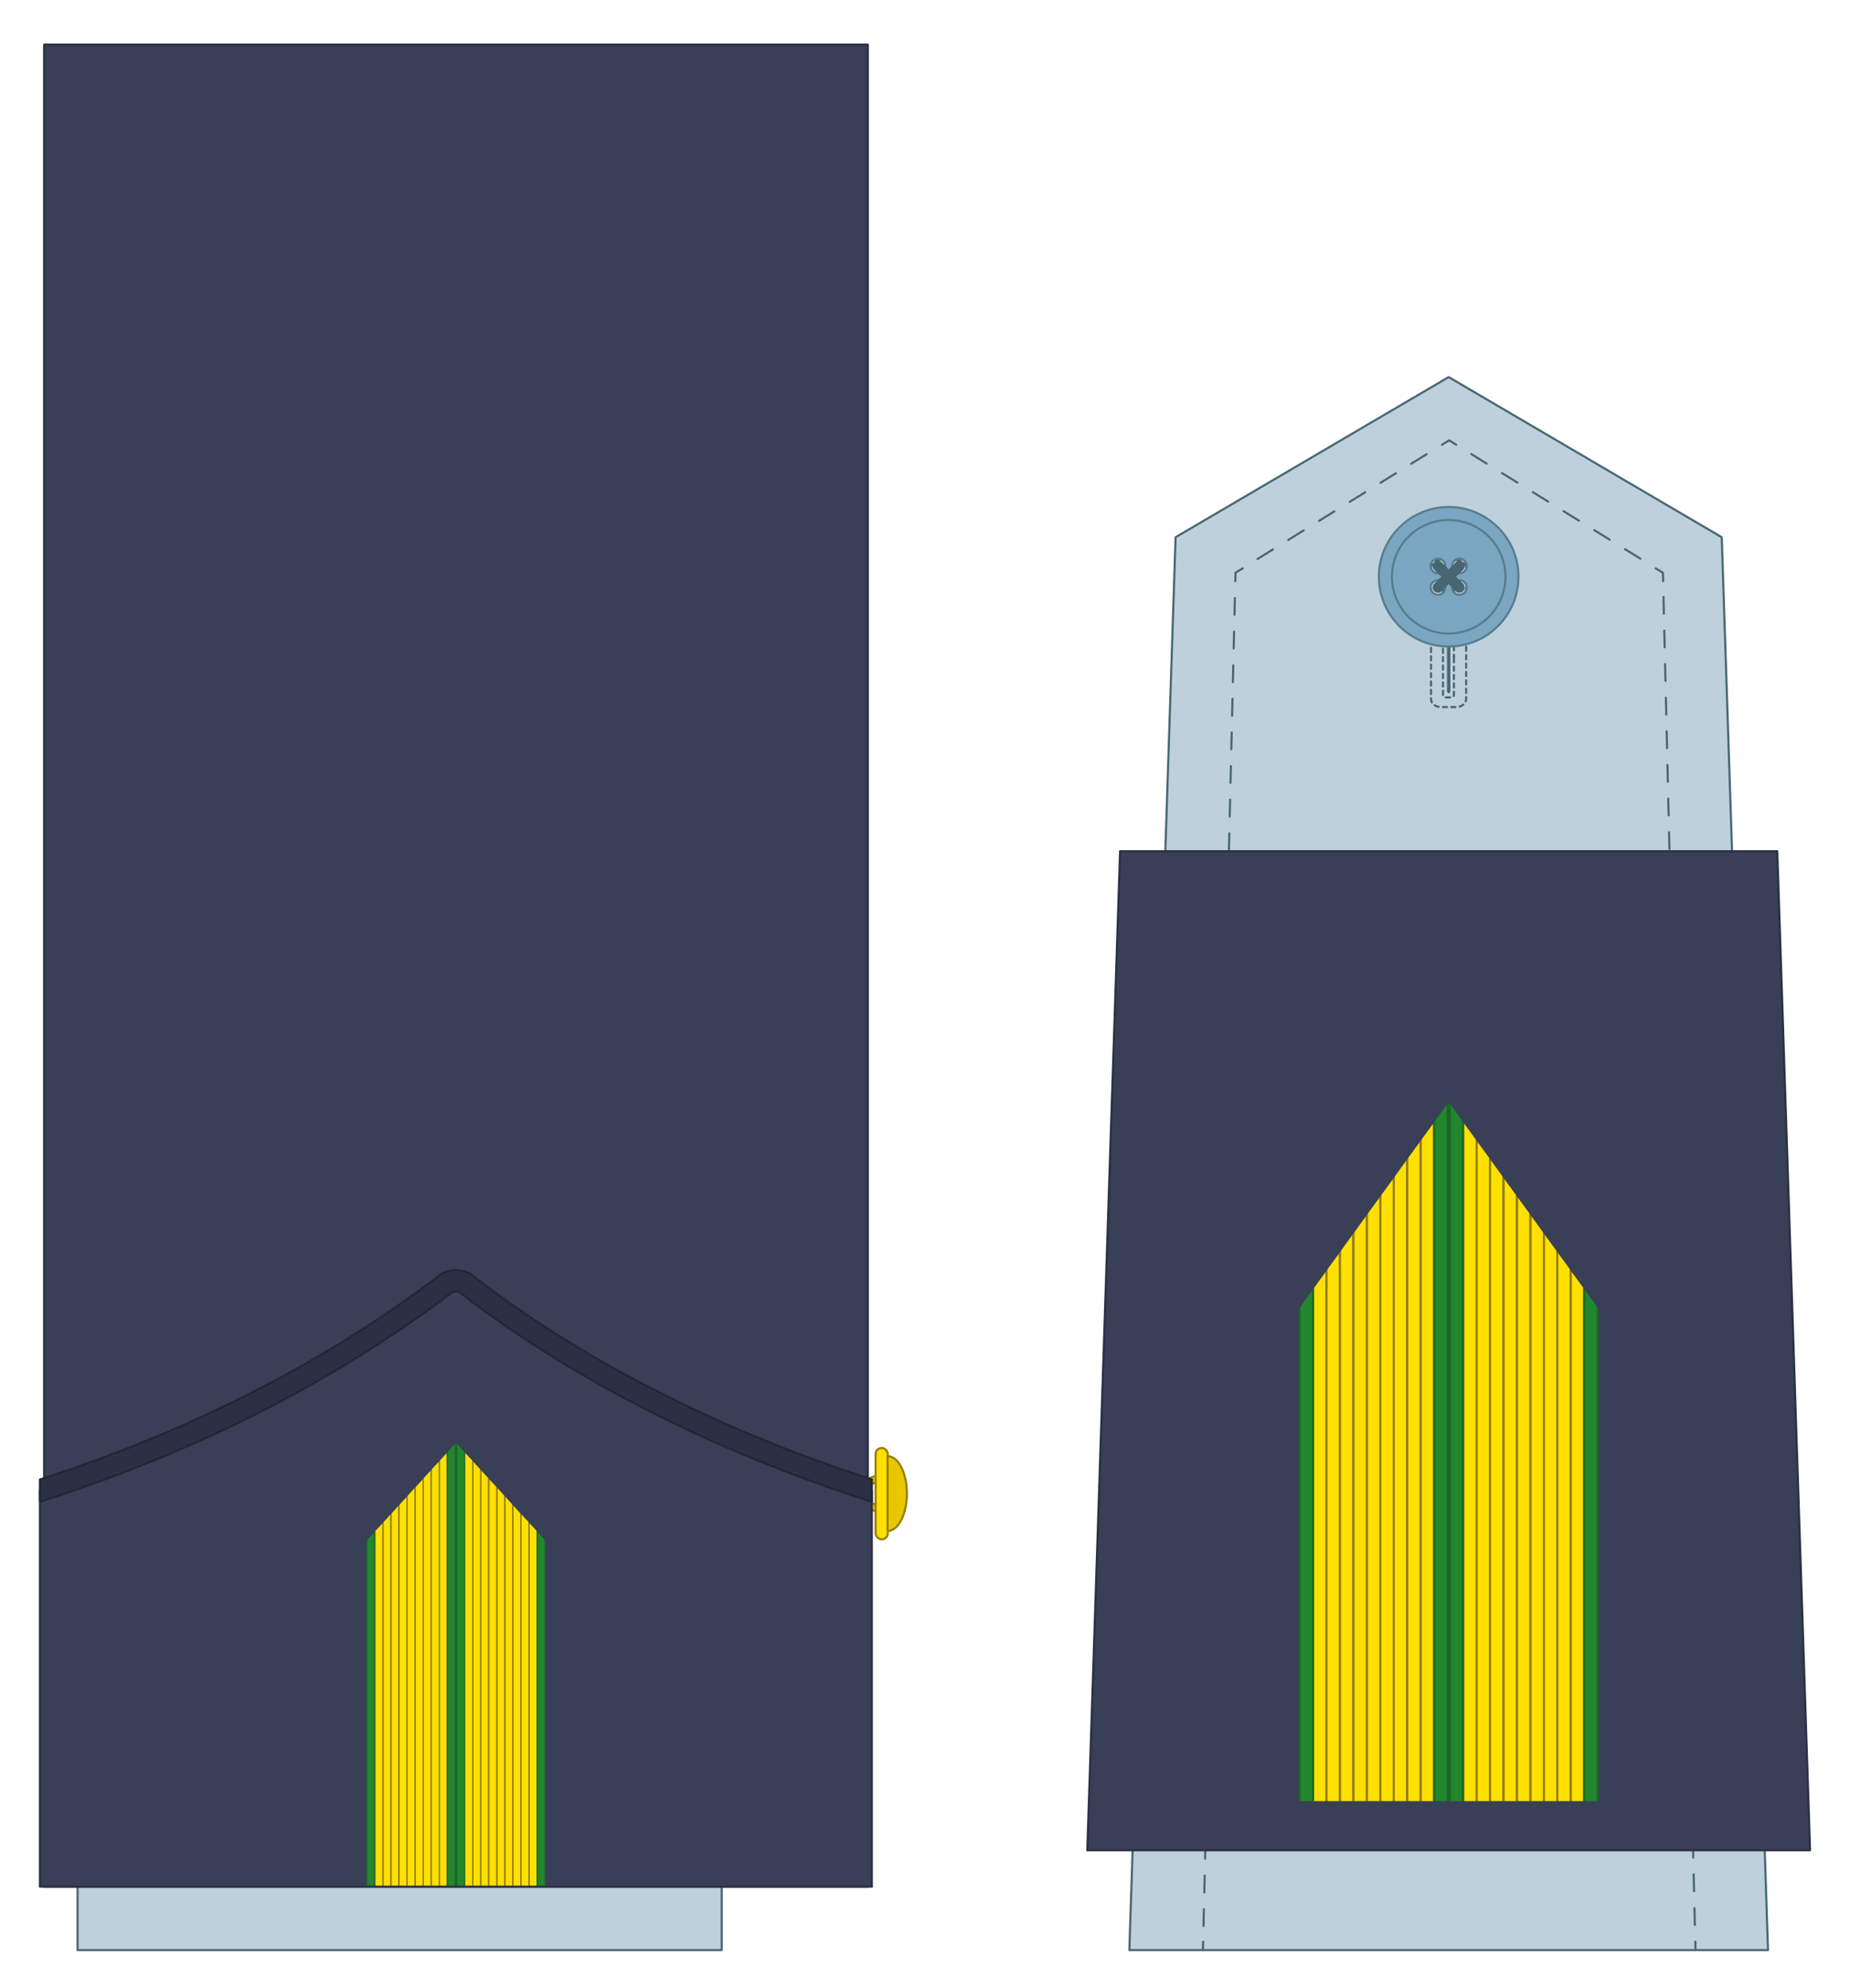 <?xml version="1.0" encoding="UTF-8"?>
<svg id="Capa_1" xmlns="http://www.w3.org/2000/svg" version="1.1" viewBox="0 0 880 945.8">
  <!-- Generator: Adobe Illustrator 29.5.0, SVG Export Plug-In . SVG Version: 2.1.0 Build 137)  -->
  <defs>
    <style>
      .st0, .st1 {
        stroke: #967f0c;
      }

      .st0, .st1, .st2, .st3 {
        stroke-miterlimit: 10;
      }

      .st0, .st4 {
        fill: #ffe000;
      }

      .st5 {
        fill: #967f0c;
      }

      .st1 {
        fill: #e8c600;
      }

      .st6 {
        stroke-width: 5px;
      }

      .st6, .st7, .st8, .st9, .st10, .st11, .st12, .st13 {
        stroke-linecap: round;
        stroke-linejoin: round;
      }

      .st6, .st14, .st9, .st11, .st12, .st13, .st3 {
        fill: none;
      }

      .st6, .st9, .st10, .st11, .st12, .st13 {
        stroke: #476672;
      }

      .st7 {
        fill: #2a3144;
        stroke: #202735;
      }

      .st8 {
        fill: #393f57;
        stroke: #2a3144;
      }

      .st9 {
        stroke-dasharray: 2;
      }

      .st2 {
        fill: #7aa6c1;
      }

      .st2, .st3 {
        stroke: #577c8e;
      }

      .st15 {
        fill: #21872d;
      }

      .st10 {
        fill: #bdd0db;
      }

      .st16 {
        fill: #476672;
      }

      .st17 {
        fill: #1b6823;
      }

      .st11 {
        stroke-dasharray: 8.6 8.6;
      }

      .st12 {
        stroke-dasharray: 8 8;
      }
    </style>
  </defs>
  <g>
    <polygon class="st10" points="689.1 179.4 559.2 255.6 537.2 927.8 841 927.8 819 255.6 689.1 179.4"/>
    <path class="st14" d="M815.3,927.8"/>
    <g>
      <line class="st13" x1="806.5" y1="927.8" x2="806.4" y2="923.8"/>
      <line class="st12" x1="806.2" y1="915.8" x2="791.2" y2="280.5"/>
      <polyline class="st13" points="791.1 276.5 791 272.5 787.6 270.4"/>
      <line class="st11" x1="780.3" y1="265.8" x2="696.4" y2="213.9"/>
      <polyline class="st13" points="692.7 211.6 689.3 209.5 685.9 211.6"/>
      <line class="st11" x1="678.6" y1="216.1" x2="594.7" y2="268.1"/>
      <polyline class="st13" points="591.1 270.4 587.7 272.5 587.6 276.5"/>
      <line class="st12" x1="587.4" y1="284.5" x2="572.4" y2="919.8"/>
      <line class="st13" x1="572.3" y1="923.8" x2="572.2" y2="927.8"/>
    </g>
    <path class="st9" d="M692.7,266.4h-7.3c-2.6,0-4.7,1.7-4.7,3.8v62.4c0,2.1,2.1,3.8,4.7,3.8h7.3c2.6,0,4.7-1.7,4.7-3.8v-62.4c0-2.1-2.1-3.8-4.7-3.8ZM691.6,313.1v17.6c0,.6-.6,1.1-1.4,1.1h-2.4c-.8,0-1.4-.5-1.4-1.1v-58.5c0-.6.6-1.1,1.4-1.1h2.4c.8,0,1.4.5,1.4,1.1v40.9Z"/>
    <path class="st16" d="M689.9,328.8v-48c0-.5-.4-1-.8-1h0c-.5,0-.8.4-.8,1v48c0,.5.4,1,.8,1h0c.5,0,.8-.4.8-1Z"/>
    <g>
      <path class="st2" d="M689.1,241.2c-18.3,0-33.2,14.9-33.2,33.2s14.9,33.2,33.2,33.2,33.2-14.9,33.2-33.2-14.9-33.2-33.2-33.2ZM684,283c-1.9,0-3.5-1.6-3.5-3.5s1.6-3.5,3.5-3.5,3.5,1.6,3.5,3.5-1.6,3.5-3.5,3.5ZM684,272.8c-1.9,0-3.5-1.6-3.5-3.5s1.6-3.5,3.5-3.5,3.5,1.6,3.5,3.5-1.6,3.5-3.5,3.5ZM694.2,283c-1.9,0-3.5-1.6-3.5-3.5s1.6-3.5,3.5-3.5,3.5,1.6,3.5,3.5-1.6,3.5-3.5,3.5ZM694.2,272.8c-1.9,0-3.5-1.6-3.5-3.5s1.6-3.5,3.5-3.5,3.5,1.6,3.5,3.5-1.6,3.5-3.5,3.5Z"/>
      <circle class="st3" cx="689.1" cy="274.4" r="27"/>
    </g>
    <line class="st6" x1="684" y1="269.3" x2="694.2" y2="279.5"/>
    <line class="st6" x1="684" y1="279.5" x2="694.2" y2="269.3"/>
    <polygon class="st8" points="532.8 405 517.2 880.3 861 880.3 845.4 405 532.8 405"/>
  </g>
  <g>
    <g>
      <g>
        <polygon class="st14" points="690.1 524.3 690.1 525.7 689.1 524.3 690.1 524.3"/>
        <polygon class="st17" points="690.1 525.7 690.1 856.9 689.1 856.9 689.1 524.3 690.1 525.7"/>
        <polygon class="st15" points="695.5 533.2 695.5 856.9 690.1 856.9 690.1 525.7 695.5 533.2"/>
      </g>
      <g>
        <polygon class="st17" points="696.5 534.6 696.5 856.9 695.5 856.9 695.5 533.2 696.5 534.6"/>
        <polygon class="st4" points="701.9 542 701.9 856.9 696.5 856.9 696.5 534.6 701.9 542"/>
      </g>
      <g>
        <polygon class="st5" points="702.9 543.4 702.9 856.9 701.9 856.9 701.9 542 702.9 543.4"/>
        <polygon class="st4" points="708.3 550.8 708.3 856.9 702.9 856.9 702.9 543.4 708.3 550.8"/>
      </g>
      <g>
        <polygon class="st5" points="709.3 552.2 709.3 856.9 708.3 856.9 708.3 550.8 709.3 552.2"/>
        <polygon class="st4" points="714.7 559.7 714.7 856.9 709.3 856.9 709.3 552.2 714.7 559.7"/>
      </g>
      <g>
        <polygon class="st5" points="715.7 561.1 715.7 856.9 714.7 856.9 714.7 559.7 715.7 561.1"/>
        <polygon class="st4" points="721.1 568.5 721.1 856.9 715.7 856.9 715.7 561.1 721.1 568.5"/>
      </g>
      <g>
        <polygon class="st5" points="722.1 569.9 722.1 856.9 721.1 856.9 721.1 568.5 722.1 569.9"/>
        <polygon class="st4" points="727.5 577.3 727.5 856.9 722.1 856.9 722.1 569.9 727.5 577.3"/>
      </g>
      <g>
        <polygon class="st5" points="728.5 578.7 728.5 856.9 727.5 856.9 727.5 577.3 728.5 578.7"/>
        <polygon class="st4" points="733.9 586.2 733.9 856.9 728.5 856.9 728.5 578.7 733.9 586.2"/>
      </g>
      <g>
        <polygon class="st5" points="734.9 587.6 734.9 856.9 733.9 856.9 733.9 586.2 734.9 587.6"/>
        <polygon class="st4" points="740.3 595 740.3 856.9 734.9 856.9 734.9 587.6 740.3 595"/>
      </g>
      <g>
        <polygon class="st5" points="741.3 596.4 741.3 856.9 740.3 856.9 740.3 595 741.3 596.4"/>
        <polygon class="st4" points="746.7 603.8 746.7 856.9 741.3 856.9 741.3 596.4 746.7 603.8"/>
      </g>
      <g>
        <polygon class="st5" points="747.7 605.2 747.7 856.9 746.7 856.9 746.7 603.8 747.7 605.2"/>
        <polygon class="st4" points="753.1 612.7 753.1 856.9 747.7 856.9 747.7 605.2 753.1 612.7"/>
      </g>
      <g>
        <polygon class="st17" points="760.5 622.9 760.5 856.9 759.5 856.9 759.5 621.5 760.5 622.9"/>
        <polygon class="st17" points="754.1 614.1 754.1 856.9 753.1 856.9 753.1 612.7 754.1 614.1"/>
        <polygon class="st15" points="759.5 621.5 759.5 856.9 754.1 856.9 754.1 614.1 759.5 621.5"/>
      </g>
    </g>
    <g>
      <g>
        <polygon class="st17" points="618.7 621.5 618.7 856.9 617.7 856.9 617.7 622.9 618.7 621.5"/>
        <polygon class="st15" points="624.1 614 624.1 856.9 618.7 856.9 618.7 621.5 624.1 614"/>
      </g>
      <g>
        <polygon class="st17" points="625.1 612.7 625.1 856.9 624.1 856.9 624.1 614 625.1 612.7"/>
        <polygon class="st4" points="630.5 605.2 630.5 856.9 625.1 856.9 625.1 612.7 630.5 605.2"/>
      </g>
      <g>
        <polygon class="st5" points="631.5 603.8 631.5 856.9 630.5 856.9 630.5 605.2 631.5 603.8"/>
        <polygon class="st4" points="636.9 596.4 636.9 856.9 631.5 856.9 631.5 603.8 636.9 596.4"/>
      </g>
      <g>
        <polygon class="st5" points="637.9 595 637.9 856.9 636.9 856.9 636.9 596.4 637.9 595"/>
        <polygon class="st4" points="643.3 587.5 643.3 856.9 637.9 856.9 637.9 595 643.3 587.5"/>
      </g>
      <g>
        <polygon class="st5" points="644.3 586.2 644.3 856.9 643.3 856.9 643.3 587.5 644.3 586.2"/>
        <polygon class="st4" points="649.7 578.7 649.7 856.9 644.3 856.9 644.3 586.2 649.7 578.7"/>
      </g>
      <g>
        <polygon class="st5" points="650.7 577.3 650.7 856.9 649.7 856.9 649.7 578.7 650.7 577.3"/>
        <polygon class="st4" points="656.1 569.9 656.1 856.9 650.7 856.9 650.7 577.3 656.1 569.9"/>
      </g>
      <g>
        <polygon class="st5" points="657.1 568.5 657.1 856.9 656.1 856.9 656.1 569.9 657.1 568.5"/>
        <polygon class="st4" points="662.5 561.1 662.5 856.9 657.1 856.9 657.1 568.5 662.5 561.1"/>
      </g>
      <g>
        <polygon class="st5" points="663.5 559.7 663.5 856.9 662.5 856.9 662.5 561.1 663.5 559.7"/>
        <polygon class="st4" points="668.9 552.2 668.9 856.9 663.5 856.9 663.5 559.7 668.9 552.2"/>
      </g>
      <g>
        <polygon class="st5" points="669.9 550.8 669.9 856.9 668.9 856.9 668.9 552.2 669.9 550.8"/>
        <polygon class="st4" points="675.3 543.4 675.3 856.9 669.9 856.9 669.9 550.8 675.3 543.4"/>
      </g>
      <g>
        <polygon class="st5" points="676.3 542 676.3 856.9 675.3 856.9 675.3 543.4 676.3 542"/>
        <polygon class="st4" points="681.7 534.6 681.7 856.9 676.3 856.9 676.3 542 681.7 534.6"/>
      </g>
      <g>
        <polygon class="st14" points="689.1 524.3 688.1 525.7 688.1 524.3 689.1 524.3"/>
        <polygon class="st17" points="689.1 524.3 689.1 856.9 688.1 856.9 688.1 525.7 689.1 524.3"/>
        <polygon class="st17" points="682.7 533.2 682.7 856.9 681.7 856.9 681.7 534.6 682.7 533.2"/>
        <polygon class="st15" points="688.1 525.7 688.1 856.9 682.7 856.9 682.7 533.2 688.1 525.7"/>
      </g>
    </g>
  </g>
  <rect class="st10" x="36.9" y="51.4" width="306.4" height="876.4"/>
  <rect class="st8" x="21" y="21.2" width="391.8" height="876.4"/>
  <path class="st1" d="M417.8,716c-3,0-5.4-2.4-5.4-5.4s2.4-5.4,5.4-5.4v-3c-4.6,0-8.4,3.8-8.4,8.4s3.8,8.4,8.4,8.4v-3Z"/>
  <path class="st8" d="M414.8,897.6H19v-188.4c68.6-20.5,132.7-55,193.6-98.8,2.7-1.4,5.8-1.4,8.5,0,59.1,43.5,123.5,76.6,193.6,98.8v188.4Z"/>
  <rect class="st0" x="416.5" y="688.9" width="5.8" height="43.5" rx="2.9" ry="2.9"/>
  <path class="st1" d="M422.2,728.4c5.1,0,9.2-8,9.2-17.8s-4.1-17.8-9.2-17.8v35.6Z"/>
  <path class="st7" d="M414.8,703.9c-73.2-23.6-139-57.3-190.6-97.5-.2-.2-.5-.4-.8-.5-4.1-2.1-8.9-2.1-13,0-.3.1-.5.3-.8.5-54.3,41.4-118.4,74.2-190.6,97.5v10.3c.5,0,1,0,1.5-.2,73.7-23.7,139.2-57.1,194.7-99.3,1-.4,2.2-.4,3.3,0,52.8,41,120.1,75.3,194.7,99.3.5.2,1,.2,1.5.2v-10.2Z"/>
  <g>
    <g>
      <g>
        <polygon class="st14" points="217.5 686.5 217.5 687.1 216.9 686.5 217.5 686.5"/>
        <polygon class="st17" points="217.5 687.1 217.5 897.1 216.9 897.1 216.9 686.5 217.5 687.1"/>
        <polygon class="st15" points="220.7 690.6 220.7 897.1 217.5 897.1 217.5 687.1 220.7 690.6"/>
      </g>
      <g>
        <polygon class="st17" points="221.3 691.3 221.3 897.1 220.7 897.1 220.7 690.6 221.3 691.3"/>
        <polygon class="st4" points="224.6 694.8 224.6 897.1 221.3 897.1 221.3 691.3 224.6 694.8"/>
      </g>
      <g>
        <polygon class="st5" points="225.2 695.5 225.2 897.1 224.6 897.1 224.6 694.8 225.2 695.5"/>
        <polygon class="st4" points="228.4 699 228.4 897.1 225.2 897.1 225.2 695.5 228.4 699"/>
      </g>
      <g>
        <polygon class="st5" points="229 699.7 229 897.1 228.4 897.1 228.4 699 229 699.7"/>
        <polygon class="st4" points="232.2 703.2 232.2 897.1 229 897.1 229 699.7 232.2 703.2"/>
      </g>
      <g>
        <polygon class="st5" points="232.8 703.9 232.8 897.1 232.2 897.1 232.2 703.2 232.8 703.9"/>
        <polygon class="st4" points="236.1 707.4 236.1 897.1 232.8 897.1 232.8 703.9 236.1 707.4"/>
      </g>
      <g>
        <polygon class="st5" points="236.7 708 236.7 897.1 236.1 897.1 236.1 707.4 236.7 708"/>
        <polygon class="st4" points="239.9 711.6 239.9 897.1 236.7 897.1 236.7 708 239.9 711.6"/>
      </g>
      <g>
        <polygon class="st5" points="240.5 712.2 240.5 897.1 239.9 897.1 239.9 711.6 240.5 712.2"/>
        <polygon class="st4" points="243.7 715.8 243.7 897.1 240.5 897.1 240.5 712.2 243.7 715.8"/>
      </g>
      <g>
        <polygon class="st5" points="244.3 716.4 244.3 897.1 243.7 897.1 243.7 715.8 244.3 716.4"/>
        <polygon class="st4" points="247.5 720 247.5 897.1 244.3 897.1 244.3 716.4 247.5 720"/>
      </g>
      <g>
        <polygon class="st5" points="248.1 720.6 248.1 897.1 247.5 897.1 247.5 720 248.1 720.6"/>
        <polygon class="st4" points="251.4 724.1 251.4 897.1 248.1 897.1 248.1 720.6 251.4 724.1"/>
      </g>
      <g>
        <polygon class="st5" points="252 724.8 252 897.1 251.4 897.1 251.4 724.1 252 724.8"/>
        <polygon class="st4" points="255.2 728.3 255.2 897.1 252 897.1 252 724.8 255.2 728.3"/>
      </g>
      <g>
        <polygon class="st17" points="259.6 733.2 259.6 897.1 259 897.1 259 732.5 259.6 733.2"/>
        <polygon class="st17" points="255.8 729 255.8 897.1 255.2 897.1 255.2 728.3 255.8 729"/>
        <polygon class="st15" points="259 732.5 259 897.1 255.8 897.1 255.8 729 259 732.5"/>
      </g>
    </g>
    <g>
      <g>
        <polygon class="st17" points="174.8 732.5 174.8 897.1 174.2 897.1 174.2 733.2 174.8 732.5"/>
        <polygon class="st15" points="178 729 178 897.1 174.8 897.1 174.8 732.5 178 729"/>
      </g>
      <g>
        <polygon class="st17" points="178.6 728.3 178.6 897.1 178 897.1 178 729 178.6 728.3"/>
        <polygon class="st4" points="181.9 724.8 181.9 897.1 178.6 897.1 178.6 728.3 181.9 724.8"/>
      </g>
      <g>
        <polygon class="st5" points="182.5 724.1 182.5 897.1 181.9 897.1 181.9 724.8 182.5 724.1"/>
        <polygon class="st4" points="185.7 720.6 185.7 897.1 182.5 897.1 182.5 724.1 185.7 720.6"/>
      </g>
      <g>
        <polygon class="st5" points="186.3 720 186.3 897.1 185.7 897.1 185.7 720.6 186.3 720"/>
        <polygon class="st4" points="189.5 716.4 189.5 897.1 186.3 897.1 186.3 720 189.5 716.4"/>
      </g>
      <g>
        <polygon class="st5" points="190.1 715.8 190.1 897.1 189.5 897.1 189.5 716.4 190.1 715.8"/>
        <polygon class="st4" points="193.4 712.2 193.4 897.1 190.1 897.1 190.1 715.8 193.4 712.2"/>
      </g>
      <g>
        <polygon class="st5" points="193.9 711.6 193.9 897.1 193.4 897.1 193.4 712.2 193.9 711.6"/>
        <polygon class="st4" points="197.2 708 197.2 897.1 193.9 897.1 193.9 711.6 197.2 708"/>
      </g>
      <g>
        <polygon class="st5" points="197.8 707.4 197.8 897.1 197.2 897.1 197.2 708 197.8 707.4"/>
        <polygon class="st4" points="201 703.9 201 897.1 197.8 897.1 197.8 707.4 201 703.9"/>
      </g>
      <g>
        <polygon class="st5" points="201.6 703.2 201.6 897.1 201 897.1 201 703.9 201.6 703.2"/>
        <polygon class="st4" points="204.8 699.7 204.8 897.1 201.6 897.1 201.6 703.2 204.8 699.7"/>
      </g>
      <g>
        <polygon class="st5" points="205.4 699 205.4 897.1 204.8 897.1 204.8 699.7 205.4 699"/>
        <polygon class="st4" points="208.7 695.5 208.7 897.1 205.4 897.1 205.4 699 208.7 695.5"/>
      </g>
      <g>
        <polygon class="st5" points="209.3 694.8 209.3 897.1 208.7 897.1 208.7 695.5 209.3 694.8"/>
        <polygon class="st4" points="212.5 691.3 212.5 897.1 209.3 897.1 209.3 694.8 212.5 691.3"/>
      </g>
      <g>
        <polygon class="st14" points="216.9 686.5 216.3 687.1 216.3 686.5 216.9 686.5"/>
        <polygon class="st17" points="216.9 686.5 216.9 897.1 216.3 897.1 216.3 687.1 216.9 686.5"/>
        <polygon class="st17" points="213.1 690.6 213.1 897.1 212.5 897.1 212.5 691.3 213.1 690.6"/>
        <polygon class="st15" points="216.3 687.1 216.3 897.1 213.1 897.1 213.1 690.6 216.3 687.1"/>
      </g>
    </g>
  </g>
</svg>